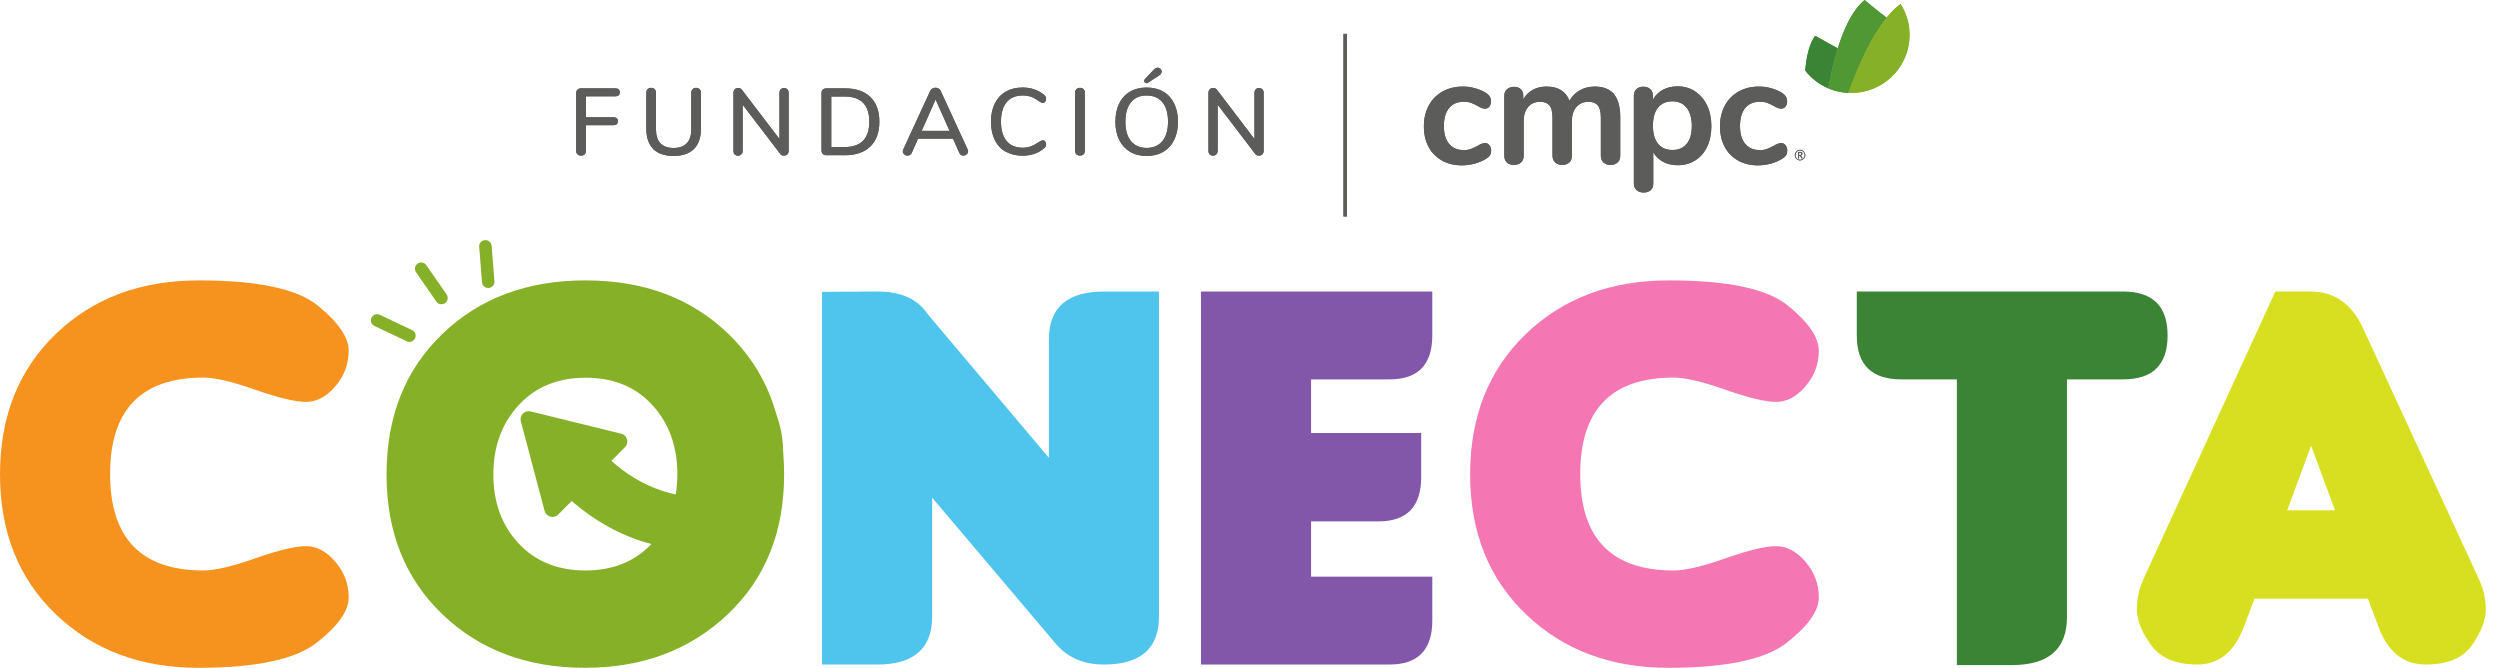 <svg width="146" height="39" viewBox="0 0 146 39" fill="none" xmlns="http://www.w3.org/2000/svg">
<path d="M33.723 9.012C33.671 8.96 33.647 8.888 33.647 8.804V5.437C33.647 5.353 33.671 5.284 33.723 5.236C33.772 5.188 33.844 5.16 33.933 5.16H35.93C36.107 5.16 36.196 5.236 36.196 5.393C36.196 5.549 36.107 5.625 35.93 5.625H34.219V6.848H35.817C35.994 6.848 36.083 6.924 36.083 7.08C36.083 7.237 35.994 7.313 35.817 7.313H34.219V8.804C34.219 8.892 34.195 8.964 34.143 9.012C34.094 9.065 34.022 9.089 33.933 9.089C33.844 9.089 33.78 9.061 33.727 9.008" fill="#5C5C5A"/>
<path d="M38.152 8.703C37.881 8.434 37.744 8.037 37.744 7.512V5.419C37.744 5.331 37.768 5.259 37.821 5.207C37.873 5.155 37.942 5.131 38.026 5.131C38.111 5.131 38.18 5.155 38.232 5.207C38.285 5.259 38.309 5.327 38.309 5.419V7.552C38.309 7.909 38.394 8.181 38.567 8.366C38.74 8.55 38.999 8.642 39.337 8.642C39.676 8.642 39.931 8.55 40.108 8.366C40.281 8.181 40.37 7.909 40.37 7.552V5.419C40.37 5.335 40.394 5.267 40.447 5.211C40.499 5.159 40.568 5.131 40.653 5.131C40.737 5.131 40.806 5.155 40.858 5.207C40.911 5.259 40.935 5.327 40.935 5.419V7.512C40.935 8.033 40.798 8.43 40.528 8.699C40.253 8.971 39.858 9.107 39.337 9.107C38.817 9.107 38.418 8.971 38.144 8.703" fill="#5C5C5A"/>
<path d="M45.983 5.211C46.031 5.263 46.059 5.335 46.059 5.419V8.803C46.059 8.887 46.035 8.955 45.983 9.011C45.93 9.063 45.865 9.091 45.781 9.091C45.684 9.091 45.611 9.055 45.559 8.979L43.373 6.117V8.803C43.373 8.887 43.348 8.955 43.296 9.011C43.248 9.063 43.179 9.091 43.098 9.091C43.018 9.091 42.953 9.067 42.905 9.015C42.856 8.963 42.832 8.895 42.832 8.807V5.423C42.832 5.339 42.856 5.271 42.909 5.215C42.961 5.163 43.026 5.135 43.11 5.135C43.207 5.135 43.28 5.171 43.332 5.247L45.519 8.117V5.427C45.519 5.343 45.543 5.275 45.591 5.219C45.64 5.167 45.704 5.139 45.785 5.139C45.865 5.139 45.934 5.167 45.983 5.219" fill="#5C5C5A"/>
<path d="M48.051 8.988C48.003 8.94 47.975 8.872 47.975 8.788V5.437C47.975 5.353 47.999 5.284 48.051 5.236C48.1 5.188 48.172 5.16 48.261 5.16H49.354C49.987 5.16 50.48 5.329 50.831 5.669C51.181 6.01 51.355 6.487 51.355 7.108C51.355 7.73 51.181 8.211 50.831 8.551C50.48 8.892 49.987 9.065 49.354 9.065H48.261C48.172 9.065 48.104 9.041 48.051 8.988ZM49.318 8.588C50.282 8.588 50.766 8.094 50.766 7.108C50.766 6.122 50.282 5.637 49.318 5.637H48.547V8.588H49.318Z" fill="#5C5C5A"/>
<path d="M56.535 8.839C56.535 8.911 56.506 8.967 56.45 9.015C56.394 9.064 56.329 9.088 56.256 9.088C56.208 9.088 56.163 9.076 56.119 9.047C56.075 9.019 56.042 8.979 56.022 8.927L55.655 8.097H53.614L53.247 8.927C53.223 8.979 53.191 9.019 53.146 9.047C53.102 9.076 53.053 9.088 53.005 9.088C52.932 9.088 52.864 9.064 52.807 9.015C52.751 8.967 52.723 8.907 52.723 8.839C52.723 8.811 52.731 8.771 52.751 8.727L54.324 5.311C54.348 5.251 54.393 5.207 54.449 5.171C54.506 5.139 54.566 5.123 54.631 5.123C54.695 5.123 54.756 5.139 54.812 5.171C54.869 5.203 54.913 5.251 54.937 5.311L56.511 8.727C56.531 8.771 56.539 8.807 56.539 8.839M53.824 7.644H55.458L54.639 5.813L53.824 7.644Z" fill="#5C5C5A"/>
<path d="M58.736 8.867C58.458 8.707 58.244 8.475 58.095 8.174C57.946 7.873 57.873 7.517 57.873 7.108C57.873 6.699 57.946 6.346 58.095 6.045C58.244 5.745 58.458 5.512 58.736 5.352C59.015 5.191 59.341 5.111 59.717 5.111C59.963 5.111 60.193 5.147 60.414 5.224C60.632 5.3 60.826 5.408 60.987 5.552C61.06 5.608 61.092 5.681 61.092 5.773C61.092 5.841 61.072 5.897 61.036 5.941C60.999 5.989 60.955 6.009 60.903 6.009C60.838 6.009 60.777 5.985 60.717 5.937C60.539 5.805 60.374 5.713 60.229 5.657C60.084 5.604 59.914 5.576 59.729 5.576C59.321 5.576 59.007 5.709 58.785 5.969C58.567 6.23 58.458 6.607 58.458 7.1C58.458 7.593 58.567 7.973 58.785 8.234C59.002 8.495 59.317 8.627 59.729 8.627C59.906 8.627 60.068 8.599 60.217 8.543C60.362 8.487 60.531 8.394 60.717 8.266C60.789 8.218 60.854 8.194 60.903 8.194C60.955 8.194 60.999 8.218 61.036 8.262C61.072 8.31 61.092 8.366 61.092 8.43C61.092 8.523 61.056 8.595 60.987 8.651C60.822 8.795 60.632 8.903 60.414 8.98C60.197 9.056 59.963 9.092 59.717 9.092C59.341 9.092 59.015 9.012 58.736 8.851" fill="#5C5C5A"/>
<path d="M62.86 9.011C62.807 8.959 62.783 8.891 62.783 8.803V5.419C62.783 5.335 62.807 5.267 62.86 5.211C62.912 5.159 62.981 5.131 63.066 5.131C63.15 5.131 63.227 5.155 63.279 5.207C63.332 5.259 63.356 5.327 63.356 5.419V8.803C63.356 8.891 63.332 8.963 63.279 9.011C63.231 9.063 63.158 9.087 63.066 9.087C62.981 9.087 62.912 9.063 62.86 9.011Z" fill="#5C5C5A"/>
<path d="M65.994 8.864C65.72 8.699 65.51 8.471 65.361 8.17C65.211 7.87 65.139 7.517 65.139 7.112C65.139 6.707 65.211 6.346 65.361 6.046C65.506 5.745 65.72 5.512 65.994 5.352C66.268 5.192 66.591 5.112 66.962 5.112C67.333 5.112 67.664 5.192 67.938 5.352C68.213 5.512 68.422 5.745 68.572 6.046C68.717 6.346 68.793 6.699 68.793 7.108C68.793 7.517 68.721 7.866 68.572 8.17C68.426 8.471 68.213 8.703 67.938 8.864C67.664 9.028 67.337 9.108 66.962 9.108C66.587 9.108 66.268 9.028 65.994 8.864ZM67.882 8.242C68.1 7.978 68.213 7.597 68.213 7.108C68.213 6.619 68.104 6.238 67.886 5.973C67.668 5.709 67.361 5.577 66.962 5.577C66.563 5.577 66.268 5.709 66.05 5.973C65.832 6.238 65.724 6.615 65.724 7.108C65.724 7.601 65.832 7.978 66.05 8.242C66.268 8.507 66.571 8.639 66.962 8.639C67.353 8.639 67.664 8.507 67.882 8.242ZM66.962 4.855C66.922 4.855 66.885 4.843 66.857 4.815C66.829 4.791 66.817 4.759 66.817 4.723C66.817 4.687 66.833 4.651 66.865 4.619L67.394 4.057C67.466 3.989 67.535 3.953 67.611 3.953C67.676 3.953 67.728 3.977 67.773 4.021C67.817 4.065 67.841 4.117 67.841 4.182C67.841 4.27 67.789 4.346 67.684 4.41L67.043 4.835C67.019 4.851 66.99 4.859 66.958 4.859" fill="#5C5C5A"/>
<path d="M73.723 5.211C73.771 5.263 73.799 5.335 73.799 5.419V8.803C73.799 8.887 73.775 8.955 73.723 9.011C73.67 9.063 73.606 9.091 73.521 9.091C73.424 9.091 73.352 9.055 73.299 8.979L71.113 6.117V8.803C71.113 8.887 71.089 8.955 71.036 9.011C70.988 9.063 70.919 9.091 70.838 9.091C70.758 9.091 70.693 9.067 70.645 9.015C70.597 8.963 70.572 8.895 70.572 8.807V5.423C70.572 5.339 70.597 5.271 70.649 5.215C70.701 5.163 70.766 5.135 70.851 5.135C70.947 5.135 71.02 5.171 71.073 5.247L73.259 8.117V5.427C73.259 5.343 73.283 5.275 73.331 5.219C73.38 5.167 73.444 5.139 73.525 5.139C73.606 5.139 73.674 5.167 73.723 5.219" fill="#5C5C5A"/>
<path d="M84.207 9.372C83.872 9.184 83.61 8.919 83.429 8.578C83.247 8.234 83.154 7.833 83.154 7.376C83.154 6.919 83.251 6.514 83.441 6.161C83.63 5.808 83.901 5.536 84.248 5.343C84.594 5.151 84.99 5.055 85.438 5.055C85.675 5.055 85.913 5.087 86.151 5.155C86.389 5.223 86.603 5.311 86.785 5.427C86.978 5.556 87.075 5.712 87.075 5.905C87.075 6.037 87.043 6.145 86.978 6.225C86.914 6.305 86.833 6.345 86.728 6.345C86.66 6.345 86.591 6.329 86.519 6.301C86.446 6.273 86.373 6.233 86.301 6.193C86.168 6.117 86.038 6.053 85.918 6.009C85.796 5.965 85.655 5.941 85.498 5.941C85.123 5.941 84.832 6.061 84.631 6.305C84.429 6.55 84.324 6.899 84.324 7.36C84.324 7.821 84.425 8.161 84.631 8.402C84.832 8.646 85.123 8.767 85.498 8.767C85.651 8.767 85.784 8.743 85.901 8.699C86.018 8.654 86.151 8.59 86.297 8.514C86.389 8.458 86.466 8.418 86.535 8.394C86.603 8.366 86.668 8.354 86.736 8.354C86.833 8.354 86.914 8.398 86.982 8.482C87.047 8.566 87.083 8.67 87.083 8.799C87.083 8.903 87.059 8.991 87.015 9.063C86.97 9.139 86.894 9.208 86.793 9.268C86.603 9.388 86.385 9.484 86.139 9.552C85.889 9.621 85.635 9.657 85.377 9.657C84.933 9.657 84.546 9.564 84.207 9.376" fill="#5C5C5A"/>
<path d="M94.235 5.48C94.493 5.764 94.623 6.229 94.623 6.867V9.091C94.623 9.268 94.57 9.4 94.465 9.492C94.36 9.584 94.219 9.633 94.05 9.633C93.88 9.633 93.751 9.584 93.646 9.492C93.541 9.4 93.489 9.264 93.489 9.091V6.867C93.489 6.534 93.428 6.297 93.311 6.157C93.195 6.017 93.013 5.945 92.771 5.945C92.472 5.945 92.239 6.045 92.061 6.249C91.883 6.45 91.799 6.726 91.799 7.075V9.091C91.799 9.268 91.746 9.4 91.641 9.492C91.537 9.584 91.399 9.633 91.238 9.633C91.077 9.633 90.939 9.584 90.831 9.492C90.722 9.4 90.665 9.264 90.665 9.091V6.867C90.665 6.534 90.605 6.297 90.488 6.157C90.371 6.017 90.189 5.945 89.947 5.945C89.649 5.945 89.415 6.045 89.241 6.249C89.068 6.45 88.983 6.726 88.983 7.075V9.091C88.983 9.268 88.931 9.4 88.818 9.492C88.709 9.584 88.572 9.633 88.41 9.633C88.249 9.633 88.112 9.584 88.007 9.492C87.902 9.4 87.85 9.264 87.85 9.091V5.596C87.85 5.427 87.906 5.299 88.015 5.207C88.124 5.115 88.261 5.071 88.422 5.071C88.584 5.071 88.709 5.115 88.81 5.203C88.91 5.291 88.959 5.415 88.959 5.58V5.796C89.1 5.556 89.286 5.371 89.52 5.243C89.754 5.115 90.02 5.055 90.326 5.055C90.992 5.055 91.44 5.331 91.662 5.884C91.795 5.632 91.992 5.431 92.255 5.279C92.517 5.127 92.811 5.055 93.138 5.055C93.622 5.055 93.993 5.199 94.251 5.484" fill="#5C5C5A"/>
<path d="M98.992 5.34C99.29 5.532 99.524 5.805 99.694 6.157C99.859 6.51 99.944 6.915 99.944 7.372C99.944 7.829 99.859 8.23 99.694 8.575C99.528 8.919 99.294 9.184 99 9.368C98.701 9.557 98.359 9.649 97.971 9.649C97.657 9.649 97.374 9.581 97.124 9.448C96.874 9.316 96.685 9.132 96.552 8.895V10.739C96.552 10.896 96.499 11.02 96.398 11.108C96.293 11.2 96.16 11.244 95.991 11.244C95.821 11.244 95.684 11.196 95.575 11.1C95.47 11.004 95.418 10.876 95.418 10.719V5.596C95.418 5.432 95.466 5.304 95.567 5.207C95.668 5.111 95.801 5.063 95.971 5.063C96.14 5.063 96.277 5.111 96.378 5.207C96.483 5.304 96.531 5.432 96.531 5.596V5.821C96.664 5.572 96.858 5.384 97.108 5.247C97.358 5.111 97.645 5.043 97.967 5.043C98.351 5.043 98.689 5.139 98.992 5.332M98.504 8.398C98.706 8.154 98.802 7.809 98.802 7.364C98.802 6.919 98.701 6.55 98.504 6.298C98.302 6.045 98.024 5.917 97.669 5.917C97.314 5.917 97.023 6.041 96.826 6.286C96.628 6.534 96.531 6.887 96.531 7.344C96.531 7.801 96.628 8.146 96.826 8.39C97.023 8.639 97.302 8.759 97.669 8.759C98.036 8.759 98.306 8.639 98.504 8.394" fill="#5C5C5A"/>
<path d="M101.5 9.372C101.165 9.184 100.903 8.919 100.722 8.578C100.54 8.234 100.447 7.833 100.447 7.376C100.447 6.919 100.544 6.514 100.734 6.161C100.923 5.808 101.194 5.536 101.54 5.343C101.887 5.151 102.283 5.055 102.73 5.055C102.968 5.055 103.206 5.087 103.444 5.155C103.682 5.223 103.896 5.311 104.078 5.427C104.271 5.556 104.368 5.712 104.368 5.905C104.368 6.037 104.336 6.145 104.271 6.225C104.207 6.305 104.126 6.345 104.021 6.345C103.953 6.345 103.884 6.329 103.812 6.301C103.739 6.273 103.666 6.233 103.594 6.193C103.461 6.117 103.331 6.053 103.21 6.009C103.089 5.965 102.948 5.941 102.791 5.941C102.416 5.941 102.125 6.061 101.924 6.305C101.722 6.55 101.617 6.899 101.617 7.36C101.617 7.821 101.718 8.161 101.924 8.402C102.125 8.646 102.416 8.767 102.791 8.767C102.944 8.767 103.077 8.743 103.194 8.699C103.311 8.654 103.444 8.59 103.59 8.514C103.682 8.458 103.759 8.418 103.828 8.394C103.896 8.366 103.961 8.354 104.029 8.354C104.126 8.354 104.207 8.398 104.275 8.482C104.34 8.566 104.376 8.67 104.376 8.799C104.376 8.903 104.352 8.991 104.308 9.063C104.263 9.139 104.187 9.208 104.086 9.268C103.896 9.388 103.678 9.484 103.432 9.552C103.182 9.621 102.928 9.657 102.67 9.657C102.226 9.657 101.839 9.564 101.5 9.376" fill="#5C5C5A"/>
<path d="M105.123 8.748C105.151 8.748 105.179 8.748 105.204 8.76C105.228 8.768 105.256 8.776 105.276 8.792C105.3 8.804 105.321 8.82 105.337 8.84C105.357 8.86 105.373 8.88 105.385 8.904C105.397 8.928 105.409 8.952 105.417 8.977C105.426 9.005 105.43 9.029 105.43 9.061C105.43 9.093 105.43 9.117 105.417 9.141C105.409 9.169 105.401 9.193 105.385 9.213C105.373 9.237 105.357 9.257 105.337 9.277C105.317 9.297 105.296 9.313 105.276 9.325C105.252 9.337 105.228 9.349 105.204 9.357C105.179 9.365 105.151 9.369 105.123 9.369C105.095 9.369 105.067 9.369 105.042 9.357C105.018 9.349 104.994 9.341 104.97 9.325C104.945 9.313 104.925 9.297 104.909 9.277C104.889 9.257 104.873 9.237 104.861 9.213C104.849 9.189 104.837 9.165 104.829 9.141C104.82 9.113 104.816 9.089 104.816 9.061C104.816 9.033 104.816 9.005 104.829 8.977C104.837 8.948 104.845 8.924 104.861 8.904C104.873 8.88 104.889 8.86 104.909 8.84C104.929 8.82 104.95 8.804 104.97 8.792C104.994 8.78 105.018 8.768 105.042 8.76C105.067 8.752 105.095 8.748 105.123 8.748ZM105.123 9.329C105.147 9.329 105.171 9.329 105.196 9.321C105.22 9.313 105.24 9.305 105.26 9.293C105.28 9.281 105.296 9.269 105.313 9.253C105.329 9.237 105.341 9.217 105.353 9.197C105.365 9.177 105.373 9.157 105.381 9.133C105.389 9.109 105.389 9.085 105.389 9.061C105.389 9.025 105.381 8.989 105.369 8.952C105.357 8.92 105.337 8.892 105.313 8.864C105.288 8.84 105.26 8.82 105.228 8.808C105.196 8.792 105.159 8.788 105.123 8.788C105.099 8.788 105.075 8.788 105.05 8.796C105.026 8.804 105.006 8.812 104.986 8.824C104.966 8.836 104.95 8.848 104.933 8.868C104.917 8.884 104.905 8.904 104.893 8.924C104.881 8.944 104.873 8.965 104.869 8.989C104.861 9.013 104.861 9.037 104.861 9.061C104.861 9.085 104.861 9.109 104.869 9.133C104.877 9.157 104.885 9.177 104.893 9.197C104.905 9.217 104.917 9.237 104.933 9.253C104.95 9.269 104.966 9.285 104.986 9.293C105.006 9.305 105.026 9.313 105.05 9.321C105.075 9.329 105.099 9.329 105.123 9.329ZM105.119 8.868C105.167 8.868 105.204 8.876 105.228 8.896C105.252 8.912 105.264 8.94 105.264 8.973C105.264 9.001 105.256 9.021 105.24 9.041C105.224 9.061 105.204 9.073 105.171 9.081C105.175 9.081 105.179 9.089 105.183 9.093C105.183 9.097 105.192 9.101 105.192 9.109L105.288 9.249H105.228C105.228 9.249 105.212 9.249 105.208 9.237L105.123 9.109C105.123 9.109 105.119 9.101 105.115 9.101C105.115 9.101 105.107 9.101 105.099 9.101H105.067V9.249H105.002V8.872H105.123L105.119 8.868ZM105.111 9.049C105.143 9.049 105.163 9.045 105.175 9.033C105.188 9.021 105.196 9.005 105.196 8.985C105.196 8.973 105.196 8.965 105.196 8.957C105.196 8.948 105.188 8.94 105.183 8.936C105.179 8.932 105.171 8.928 105.159 8.924C105.151 8.924 105.139 8.924 105.123 8.924H105.067V9.053H105.115L105.111 9.049Z" fill="#5C5C5A"/>
<path d="M106.003 2.092C105.676 2.537 105.498 3.262 105.426 4.124C105.777 4.573 106.241 4.93 106.769 5.154C106.914 4.345 107.096 3.551 107.322 2.825C106.709 2.485 106.003 2.092 106.003 2.092Z" fill="#3B8436"/>
<path d="M108.891 0C108.214 0.565 107.705 1.595 107.322 2.83C107.096 3.556 106.915 4.349 106.77 5.159C106.991 5.255 107.225 5.323 107.471 5.372C107.625 5.4 107.786 5.42 107.947 5.428C108.553 3.74 109.303 2.109 110.182 1.034C109.569 0.577 108.895 0 108.895 0" fill="#509834"/>
<path d="M110.991 0.233C110.709 0.441 110.438 0.714 110.176 1.03C109.297 2.109 108.546 3.736 107.941 5.424C107.998 5.424 108.054 5.428 108.111 5.428C108.236 5.428 108.357 5.42 108.478 5.408C110.188 5.227 111.519 3.788 111.519 2.04C111.519 1.375 111.326 0.754 110.991 0.229" fill="#86B027"/>
<path d="M78.657 1.977H78.459V12.643H78.657V1.977Z" fill="#5C5C5A"/>
<path d="M33.723 9.012C33.671 8.96 33.647 8.888 33.647 8.804V5.437C33.647 5.353 33.671 5.284 33.723 5.236C33.772 5.188 33.844 5.16 33.933 5.16H35.93C36.107 5.16 36.196 5.236 36.196 5.393C36.196 5.549 36.107 5.625 35.93 5.625H34.219V6.848H35.817C35.994 6.848 36.083 6.924 36.083 7.08C36.083 7.237 35.994 7.313 35.817 7.313H34.219V8.804C34.219 8.892 34.195 8.964 34.143 9.012C34.094 9.065 34.022 9.089 33.933 9.089C33.844 9.089 33.78 9.061 33.727 9.008" fill="#5C5C5A"/>
<path d="M38.152 8.703C37.881 8.434 37.744 8.037 37.744 7.512V5.419C37.744 5.331 37.768 5.259 37.821 5.207C37.873 5.155 37.942 5.131 38.026 5.131C38.111 5.131 38.18 5.155 38.232 5.207C38.285 5.259 38.309 5.327 38.309 5.419V7.552C38.309 7.909 38.394 8.181 38.567 8.366C38.74 8.55 38.999 8.642 39.337 8.642C39.676 8.642 39.931 8.55 40.108 8.366C40.281 8.181 40.37 7.909 40.37 7.552V5.419C40.37 5.335 40.394 5.267 40.447 5.211C40.499 5.159 40.568 5.131 40.653 5.131C40.737 5.131 40.806 5.155 40.858 5.207C40.911 5.259 40.935 5.327 40.935 5.419V7.512C40.935 8.033 40.798 8.43 40.528 8.699C40.253 8.971 39.858 9.107 39.337 9.107C38.817 9.107 38.418 8.971 38.144 8.703" fill="#5C5C5A"/>
<path d="M45.983 5.211C46.031 5.263 46.059 5.335 46.059 5.419V8.803C46.059 8.887 46.035 8.955 45.983 9.011C45.93 9.063 45.865 9.091 45.781 9.091C45.684 9.091 45.611 9.055 45.559 8.979L43.373 6.117V8.803C43.373 8.887 43.348 8.955 43.296 9.011C43.248 9.063 43.179 9.091 43.098 9.091C43.018 9.091 42.953 9.067 42.905 9.015C42.856 8.963 42.832 8.895 42.832 8.807V5.423C42.832 5.339 42.856 5.271 42.909 5.215C42.961 5.163 43.026 5.135 43.11 5.135C43.207 5.135 43.28 5.171 43.332 5.247L45.519 8.117V5.427C45.519 5.343 45.543 5.275 45.591 5.219C45.64 5.167 45.704 5.139 45.785 5.139C45.865 5.139 45.934 5.167 45.983 5.219" fill="#5C5C5A"/>
<path d="M48.051 8.988C48.003 8.94 47.975 8.872 47.975 8.788V5.437C47.975 5.353 47.999 5.284 48.051 5.236C48.1 5.188 48.172 5.16 48.261 5.16H49.354C49.987 5.16 50.48 5.329 50.831 5.669C51.181 6.01 51.355 6.487 51.355 7.108C51.355 7.73 51.181 8.211 50.831 8.551C50.48 8.892 49.987 9.065 49.354 9.065H48.261C48.172 9.065 48.104 9.041 48.051 8.988ZM49.318 8.588C50.282 8.588 50.766 8.094 50.766 7.108C50.766 6.122 50.282 5.637 49.318 5.637H48.547V8.588H49.318Z" fill="#5C5C5A"/>
<path d="M56.535 8.839C56.535 8.911 56.506 8.967 56.45 9.015C56.394 9.064 56.329 9.088 56.256 9.088C56.208 9.088 56.163 9.076 56.119 9.047C56.075 9.019 56.042 8.979 56.022 8.927L55.655 8.097H53.614L53.247 8.927C53.223 8.979 53.191 9.019 53.146 9.047C53.102 9.076 53.053 9.088 53.005 9.088C52.932 9.088 52.864 9.064 52.807 9.015C52.751 8.967 52.723 8.907 52.723 8.839C52.723 8.811 52.731 8.771 52.751 8.727L54.324 5.311C54.348 5.251 54.393 5.207 54.449 5.171C54.506 5.139 54.566 5.123 54.631 5.123C54.695 5.123 54.756 5.139 54.812 5.171C54.869 5.203 54.913 5.251 54.937 5.311L56.511 8.727C56.531 8.771 56.539 8.807 56.539 8.839M53.824 7.644H55.458L54.639 5.813L53.824 7.644Z" fill="#5C5C5A"/>
<path d="M58.736 8.867C58.458 8.707 58.244 8.475 58.095 8.174C57.946 7.873 57.873 7.517 57.873 7.108C57.873 6.699 57.946 6.346 58.095 6.045C58.244 5.745 58.458 5.512 58.736 5.352C59.015 5.191 59.341 5.111 59.717 5.111C59.963 5.111 60.193 5.147 60.414 5.224C60.632 5.3 60.826 5.408 60.987 5.552C61.06 5.608 61.092 5.681 61.092 5.773C61.092 5.841 61.072 5.897 61.036 5.941C60.999 5.989 60.955 6.009 60.903 6.009C60.838 6.009 60.777 5.985 60.717 5.937C60.539 5.805 60.374 5.713 60.229 5.657C60.084 5.604 59.914 5.576 59.729 5.576C59.321 5.576 59.007 5.709 58.785 5.969C58.567 6.23 58.458 6.607 58.458 7.1C58.458 7.593 58.567 7.973 58.785 8.234C59.002 8.495 59.317 8.627 59.729 8.627C59.906 8.627 60.068 8.599 60.217 8.543C60.362 8.487 60.531 8.394 60.717 8.266C60.789 8.218 60.854 8.194 60.903 8.194C60.955 8.194 60.999 8.218 61.036 8.262C61.072 8.31 61.092 8.366 61.092 8.43C61.092 8.523 61.056 8.595 60.987 8.651C60.822 8.795 60.632 8.903 60.414 8.98C60.197 9.056 59.963 9.092 59.717 9.092C59.341 9.092 59.015 9.012 58.736 8.851" fill="#5C5C5A"/>
<path d="M62.86 9.011C62.807 8.959 62.783 8.891 62.783 8.803V5.419C62.783 5.335 62.807 5.267 62.86 5.211C62.912 5.159 62.981 5.131 63.066 5.131C63.15 5.131 63.227 5.155 63.279 5.207C63.332 5.259 63.356 5.327 63.356 5.419V8.803C63.356 8.891 63.332 8.963 63.279 9.011C63.231 9.063 63.158 9.087 63.066 9.087C62.981 9.087 62.912 9.063 62.86 9.011Z" fill="#5C5C5A"/>
<path d="M65.994 8.864C65.72 8.699 65.51 8.471 65.361 8.17C65.211 7.87 65.139 7.517 65.139 7.112C65.139 6.707 65.211 6.346 65.361 6.046C65.506 5.745 65.72 5.512 65.994 5.352C66.268 5.192 66.591 5.112 66.962 5.112C67.333 5.112 67.664 5.192 67.938 5.352C68.213 5.512 68.422 5.745 68.572 6.046C68.717 6.346 68.793 6.699 68.793 7.108C68.793 7.517 68.721 7.866 68.572 8.17C68.426 8.471 68.213 8.703 67.938 8.864C67.664 9.028 67.337 9.108 66.962 9.108C66.587 9.108 66.268 9.028 65.994 8.864ZM67.882 8.242C68.1 7.978 68.213 7.597 68.213 7.108C68.213 6.619 68.104 6.238 67.886 5.973C67.668 5.709 67.361 5.577 66.962 5.577C66.563 5.577 66.268 5.709 66.05 5.973C65.832 6.238 65.724 6.615 65.724 7.108C65.724 7.601 65.832 7.978 66.05 8.242C66.268 8.507 66.571 8.639 66.962 8.639C67.353 8.639 67.664 8.507 67.882 8.242ZM66.962 4.855C66.922 4.855 66.885 4.843 66.857 4.815C66.829 4.791 66.817 4.759 66.817 4.723C66.817 4.687 66.833 4.651 66.865 4.619L67.394 4.057C67.466 3.989 67.535 3.953 67.611 3.953C67.676 3.953 67.728 3.977 67.773 4.021C67.817 4.065 67.841 4.117 67.841 4.182C67.841 4.27 67.789 4.346 67.684 4.41L67.043 4.835C67.019 4.851 66.99 4.859 66.958 4.859" fill="#5C5C5A"/>
<path d="M73.723 5.211C73.771 5.263 73.799 5.335 73.799 5.419V8.803C73.799 8.887 73.775 8.955 73.723 9.011C73.67 9.063 73.606 9.091 73.521 9.091C73.424 9.091 73.352 9.055 73.299 8.979L71.113 6.117V8.803C71.113 8.887 71.089 8.955 71.036 9.011C70.988 9.063 70.919 9.091 70.838 9.091C70.758 9.091 70.693 9.067 70.645 9.015C70.597 8.963 70.572 8.895 70.572 8.807V5.423C70.572 5.339 70.597 5.271 70.649 5.215C70.701 5.163 70.766 5.135 70.851 5.135C70.947 5.135 71.02 5.171 71.073 5.247L73.259 8.117V5.427C73.259 5.343 73.283 5.275 73.331 5.219C73.38 5.167 73.444 5.139 73.525 5.139C73.606 5.139 73.674 5.167 73.723 5.219" fill="#5C5C5A"/>
<path d="M84.207 9.372C83.872 9.184 83.61 8.919 83.429 8.578C83.247 8.234 83.154 7.833 83.154 7.376C83.154 6.919 83.251 6.514 83.441 6.161C83.63 5.808 83.901 5.536 84.248 5.343C84.594 5.151 84.99 5.055 85.438 5.055C85.675 5.055 85.913 5.087 86.151 5.155C86.389 5.223 86.603 5.311 86.785 5.427C86.978 5.556 87.075 5.712 87.075 5.905C87.075 6.037 87.043 6.145 86.978 6.225C86.914 6.305 86.833 6.345 86.728 6.345C86.66 6.345 86.591 6.329 86.519 6.301C86.446 6.273 86.373 6.233 86.301 6.193C86.168 6.117 86.038 6.053 85.918 6.009C85.796 5.965 85.655 5.941 85.498 5.941C85.123 5.941 84.832 6.061 84.631 6.305C84.429 6.55 84.324 6.899 84.324 7.36C84.324 7.821 84.425 8.161 84.631 8.402C84.832 8.646 85.123 8.767 85.498 8.767C85.651 8.767 85.784 8.743 85.901 8.699C86.018 8.654 86.151 8.59 86.297 8.514C86.389 8.458 86.466 8.418 86.535 8.394C86.603 8.366 86.668 8.354 86.736 8.354C86.833 8.354 86.914 8.398 86.982 8.482C87.047 8.566 87.083 8.67 87.083 8.799C87.083 8.903 87.059 8.991 87.015 9.063C86.97 9.139 86.894 9.208 86.793 9.268C86.603 9.388 86.385 9.484 86.139 9.552C85.889 9.621 85.635 9.657 85.377 9.657C84.933 9.657 84.546 9.564 84.207 9.376" fill="#5C5C5A"/>
<path d="M94.235 5.48C94.493 5.764 94.623 6.229 94.623 6.867V9.091C94.623 9.268 94.57 9.4 94.465 9.492C94.36 9.584 94.219 9.633 94.05 9.633C93.88 9.633 93.751 9.584 93.646 9.492C93.541 9.4 93.489 9.264 93.489 9.091V6.867C93.489 6.534 93.428 6.297 93.311 6.157C93.195 6.017 93.013 5.945 92.771 5.945C92.472 5.945 92.239 6.045 92.061 6.249C91.883 6.45 91.799 6.726 91.799 7.075V9.091C91.799 9.268 91.746 9.4 91.641 9.492C91.537 9.584 91.399 9.633 91.238 9.633C91.077 9.633 90.939 9.584 90.831 9.492C90.722 9.4 90.665 9.264 90.665 9.091V6.867C90.665 6.534 90.605 6.297 90.488 6.157C90.371 6.017 90.189 5.945 89.947 5.945C89.649 5.945 89.415 6.045 89.241 6.249C89.068 6.45 88.983 6.726 88.983 7.075V9.091C88.983 9.268 88.931 9.4 88.818 9.492C88.709 9.584 88.572 9.633 88.41 9.633C88.249 9.633 88.112 9.584 88.007 9.492C87.902 9.4 87.85 9.264 87.85 9.091V5.596C87.85 5.427 87.906 5.299 88.015 5.207C88.124 5.115 88.261 5.071 88.422 5.071C88.584 5.071 88.709 5.115 88.81 5.203C88.91 5.291 88.959 5.415 88.959 5.58V5.796C89.1 5.556 89.286 5.371 89.52 5.243C89.754 5.115 90.02 5.055 90.326 5.055C90.992 5.055 91.44 5.331 91.662 5.884C91.795 5.632 91.992 5.431 92.255 5.279C92.517 5.127 92.811 5.055 93.138 5.055C93.622 5.055 93.993 5.199 94.251 5.484" fill="#5C5C5A"/>
<path d="M98.992 5.34C99.29 5.532 99.524 5.805 99.694 6.157C99.859 6.51 99.944 6.915 99.944 7.372C99.944 7.829 99.859 8.23 99.694 8.575C99.528 8.919 99.294 9.184 99 9.368C98.701 9.557 98.359 9.649 97.971 9.649C97.657 9.649 97.374 9.581 97.124 9.448C96.874 9.316 96.685 9.132 96.552 8.895V10.739C96.552 10.896 96.499 11.02 96.398 11.108C96.293 11.2 96.16 11.244 95.991 11.244C95.821 11.244 95.684 11.196 95.575 11.1C95.47 11.004 95.418 10.876 95.418 10.719V5.596C95.418 5.432 95.466 5.304 95.567 5.207C95.668 5.111 95.801 5.063 95.971 5.063C96.14 5.063 96.277 5.111 96.378 5.207C96.483 5.304 96.531 5.432 96.531 5.596V5.821C96.664 5.572 96.858 5.384 97.108 5.247C97.358 5.111 97.645 5.043 97.967 5.043C98.351 5.043 98.689 5.139 98.992 5.332M98.504 8.398C98.706 8.154 98.802 7.809 98.802 7.364C98.802 6.919 98.701 6.55 98.504 6.298C98.302 6.045 98.024 5.917 97.669 5.917C97.314 5.917 97.023 6.041 96.826 6.286C96.628 6.534 96.531 6.887 96.531 7.344C96.531 7.801 96.628 8.146 96.826 8.39C97.023 8.639 97.302 8.759 97.669 8.759C98.036 8.759 98.306 8.639 98.504 8.394" fill="#5C5C5A"/>
<path d="M101.5 9.372C101.165 9.184 100.903 8.919 100.722 8.578C100.54 8.234 100.447 7.833 100.447 7.376C100.447 6.919 100.544 6.514 100.734 6.161C100.923 5.808 101.194 5.536 101.54 5.343C101.887 5.151 102.283 5.055 102.73 5.055C102.968 5.055 103.206 5.087 103.444 5.155C103.682 5.223 103.896 5.311 104.078 5.427C104.271 5.556 104.368 5.712 104.368 5.905C104.368 6.037 104.336 6.145 104.271 6.225C104.207 6.305 104.126 6.345 104.021 6.345C103.953 6.345 103.884 6.329 103.812 6.301C103.739 6.273 103.666 6.233 103.594 6.193C103.461 6.117 103.331 6.053 103.21 6.009C103.089 5.965 102.948 5.941 102.791 5.941C102.416 5.941 102.125 6.061 101.924 6.305C101.722 6.55 101.617 6.899 101.617 7.36C101.617 7.821 101.718 8.161 101.924 8.402C102.125 8.646 102.416 8.767 102.791 8.767C102.944 8.767 103.077 8.743 103.194 8.699C103.311 8.654 103.444 8.59 103.59 8.514C103.682 8.458 103.759 8.418 103.828 8.394C103.896 8.366 103.961 8.354 104.029 8.354C104.126 8.354 104.207 8.398 104.275 8.482C104.34 8.566 104.376 8.67 104.376 8.799C104.376 8.903 104.352 8.991 104.308 9.063C104.263 9.139 104.187 9.208 104.086 9.268C103.896 9.388 103.678 9.484 103.432 9.552C103.182 9.621 102.928 9.657 102.67 9.657C102.226 9.657 101.839 9.564 101.5 9.376" fill="#5C5C5A"/>
<path d="M105.123 8.748C105.151 8.748 105.179 8.748 105.204 8.76C105.228 8.768 105.256 8.776 105.276 8.792C105.3 8.804 105.321 8.82 105.337 8.84C105.357 8.86 105.373 8.88 105.385 8.904C105.397 8.928 105.409 8.952 105.417 8.977C105.426 9.005 105.43 9.029 105.43 9.061C105.43 9.093 105.43 9.117 105.417 9.141C105.409 9.169 105.401 9.193 105.385 9.213C105.373 9.237 105.357 9.257 105.337 9.277C105.317 9.297 105.296 9.313 105.276 9.325C105.252 9.337 105.228 9.349 105.204 9.357C105.179 9.365 105.151 9.369 105.123 9.369C105.095 9.369 105.067 9.369 105.042 9.357C105.018 9.349 104.994 9.341 104.97 9.325C104.945 9.313 104.925 9.297 104.909 9.277C104.889 9.257 104.873 9.237 104.861 9.213C104.849 9.189 104.837 9.165 104.829 9.141C104.82 9.113 104.816 9.089 104.816 9.061C104.816 9.033 104.816 9.005 104.829 8.977C104.837 8.948 104.845 8.924 104.861 8.904C104.873 8.88 104.889 8.86 104.909 8.84C104.929 8.82 104.95 8.804 104.97 8.792C104.994 8.78 105.018 8.768 105.042 8.76C105.067 8.752 105.095 8.748 105.123 8.748ZM105.123 9.329C105.147 9.329 105.171 9.329 105.196 9.321C105.22 9.313 105.24 9.305 105.26 9.293C105.28 9.281 105.296 9.269 105.313 9.253C105.329 9.237 105.341 9.217 105.353 9.197C105.365 9.177 105.373 9.157 105.381 9.133C105.389 9.109 105.389 9.085 105.389 9.061C105.389 9.025 105.381 8.989 105.369 8.952C105.357 8.92 105.337 8.892 105.313 8.864C105.288 8.84 105.26 8.82 105.228 8.808C105.196 8.792 105.159 8.788 105.123 8.788C105.099 8.788 105.075 8.788 105.05 8.796C105.026 8.804 105.006 8.812 104.986 8.824C104.966 8.836 104.95 8.848 104.933 8.868C104.917 8.884 104.905 8.904 104.893 8.924C104.881 8.944 104.873 8.965 104.869 8.989C104.861 9.013 104.861 9.037 104.861 9.061C104.861 9.085 104.861 9.109 104.869 9.133C104.877 9.157 104.885 9.177 104.893 9.197C104.905 9.217 104.917 9.237 104.933 9.253C104.95 9.269 104.966 9.285 104.986 9.293C105.006 9.305 105.026 9.313 105.05 9.321C105.075 9.329 105.099 9.329 105.123 9.329ZM105.119 8.868C105.167 8.868 105.204 8.876 105.228 8.896C105.252 8.912 105.264 8.94 105.264 8.973C105.264 9.001 105.256 9.021 105.24 9.041C105.224 9.061 105.204 9.073 105.171 9.081C105.175 9.081 105.179 9.089 105.183 9.093C105.183 9.097 105.192 9.101 105.192 9.109L105.288 9.249H105.228C105.228 9.249 105.212 9.249 105.208 9.237L105.123 9.109C105.123 9.109 105.119 9.101 105.115 9.101C105.115 9.101 105.107 9.101 105.099 9.101H105.067V9.249H105.002V8.872H105.123L105.119 8.868ZM105.111 9.049C105.143 9.049 105.163 9.045 105.175 9.033C105.188 9.021 105.196 9.005 105.196 8.985C105.196 8.973 105.196 8.965 105.196 8.957C105.196 8.948 105.188 8.94 105.183 8.936C105.179 8.932 105.171 8.928 105.159 8.924C105.151 8.924 105.139 8.924 105.123 8.924H105.067V9.053H105.115L105.111 9.049Z" fill="#5C5C5A"/>
<path d="M106.003 2.092C105.676 2.537 105.498 3.262 105.426 4.124C105.777 4.573 106.241 4.93 106.769 5.154C106.914 4.345 107.096 3.551 107.322 2.825C106.709 2.485 106.003 2.092 106.003 2.092Z" fill="#3B8436"/>
<path d="M108.891 0C108.214 0.565 107.705 1.595 107.322 2.83C107.096 3.556 106.915 4.349 106.77 5.159C106.991 5.255 107.225 5.323 107.471 5.372C107.625 5.4 107.786 5.42 107.947 5.428C108.553 3.74 109.303 2.109 110.182 1.034C109.569 0.577 108.895 0 108.895 0" fill="#509834"/>
<path d="M110.991 0.233C110.709 0.441 110.438 0.714 110.176 1.03C109.297 2.109 108.546 3.736 107.941 5.424C107.998 5.424 108.054 5.428 108.111 5.428C108.236 5.428 108.357 5.42 108.478 5.408C110.188 5.227 111.519 3.788 111.519 2.04C111.519 1.375 111.326 0.754 110.991 0.229" fill="#86B027"/>
<path d="M78.657 1.977H78.459V12.643H78.657V1.977Z" fill="#5C5C5A"/>
<path d="M20.363 34.895C20.363 35.677 19.742 36.554 18.495 37.533C17.249 38.511 14.945 39 11.577 39C8.209 39 5.438 37.958 3.263 35.877C1.089 33.797 0 31.071 0 27.703C0 24.336 1.081 21.606 3.247 19.514C5.413 17.421 8.201 16.375 11.617 16.375C15.034 16.375 17.346 16.864 18.552 17.842C19.758 18.82 20.363 19.702 20.363 20.48C20.363 21.258 20.105 21.955 19.584 22.56C19.064 23.17 18.495 23.47 17.87 23.47C17.245 23.47 16.261 23.234 14.913 22.761C13.566 22.288 12.557 22.051 11.884 22.051C8.245 22.051 6.43 23.927 6.43 27.683C6.43 31.439 8.249 33.316 11.884 33.316C12.553 33.316 13.566 33.079 14.913 32.606C16.261 32.133 17.245 31.896 17.87 31.896C18.495 31.896 19.064 32.201 19.584 32.806C20.105 33.416 20.363 34.109 20.363 34.887V34.895Z" fill="#F6921E"/>
<path d="M45.793 27.703C45.793 31.071 44.696 33.797 42.498 35.877C40.299 37.958 37.52 39 34.151 39C30.783 39 28.012 37.958 25.838 35.877C23.663 33.797 22.574 31.071 22.574 27.703C22.574 24.336 23.655 21.606 25.822 19.514C27.988 17.421 30.775 16.375 34.192 16.375C37.608 16.375 40.396 17.421 42.554 19.514C44.712 21.606 45.793 24.336 45.793 27.703ZM38.096 23.655C37.12 22.588 35.821 22.059 34.2 22.059C32.578 22.059 31.271 22.596 30.287 23.663C29.303 24.733 28.811 26.084 28.811 27.711C28.811 29.339 29.303 30.682 30.287 31.736C31.271 32.79 32.574 33.316 34.192 33.316C35.809 33.316 37.108 32.782 38.089 31.72C39.069 30.654 39.557 29.311 39.557 27.687C39.557 26.064 39.069 24.717 38.096 23.655Z" fill="#86B027"/>
<path d="M61.255 26.739V19.832C61.255 17.96 62.328 17.026 64.47 17.026H67.685V36.002C67.685 37.874 66.612 38.809 64.47 38.809C63.28 38.809 62.336 38.4 61.646 37.582L54.438 29.064V36.002C54.438 37.874 53.365 38.809 51.223 38.809H48.008V17.042L51.223 17.026C52.598 17.014 53.583 17.455 54.18 18.349L61.259 26.739H61.255Z" fill="#4FC4ED"/>
<path d="M70.137 38.808V17.025H83.646V19.591C83.646 21.303 82.811 22.156 81.145 22.156H76.567V25.287H82.997V27.869C82.997 29.588 82.162 30.45 80.496 30.45H76.567V33.677H83.646V36.243C83.646 37.955 82.811 38.808 81.145 38.808H70.137Z" fill="#8256A8"/>
<path d="M106.218 34.895C106.218 35.677 105.597 36.554 104.351 37.533C103.104 38.511 100.801 39 97.433 39C94.064 39 91.293 37.958 89.119 35.877C86.945 33.797 85.856 31.071 85.856 27.703C85.856 24.336 86.936 21.606 89.103 19.514C91.269 17.421 94.056 16.375 97.473 16.375C100.89 16.375 103.201 16.864 104.407 17.842C105.613 18.82 106.218 19.702 106.218 20.48C106.218 21.258 105.96 21.955 105.44 22.56C104.92 23.17 104.351 23.47 103.725 23.47C103.1 23.47 102.12 23.234 100.769 22.761C99.421 22.288 98.413 22.051 97.739 22.051C94.101 22.051 92.285 23.927 92.285 27.683C92.285 31.439 94.105 33.316 97.739 33.316C98.409 33.316 99.421 33.079 100.769 32.606C102.116 32.133 103.1 31.896 103.725 31.896C104.351 31.896 104.92 32.201 105.44 32.806C105.96 33.416 106.218 34.109 106.218 34.887V34.895Z" fill="#F476B2"/>
<path d="M120.711 22.156V36.034C120.711 37.906 119.638 38.84 117.496 38.84H114.281V22.156H111.033C109.303 22.156 108.436 21.303 108.436 19.591V17.025H123.99C125.721 17.025 126.588 17.879 126.588 19.591C126.588 21.303 125.721 22.156 123.99 22.156H120.711Z" fill="#3B8436"/>
<path d="M131.657 34.968L131.039 36.616C130.487 38.079 129.579 38.808 128.321 38.808C127.062 38.808 126.154 38.423 125.61 37.654C125.061 36.884 124.791 36.195 124.791 35.581C124.791 34.968 124.928 34.367 125.198 33.773L132.879 17.025H134.956C136.34 17.025 137.365 17.759 138.026 19.218L144.747 33.773C145.029 34.375 145.17 34.984 145.17 35.597C145.17 36.211 144.904 36.9 144.375 37.662C143.843 38.428 142.939 38.808 141.657 38.808C140.374 38.808 139.458 38.079 138.906 36.616L138.288 34.968H131.665H131.657ZM136.364 29.805L134.968 26.029L133.573 29.805H136.364Z" fill="#D8DF21"/>
<path d="M43.147 34.298C41.534 37.097 38.436 38.56 35.398 38.752C34.64 38.808 33.865 38.808 33.095 38.716C32.325 38.628 31.562 38.452 30.828 38.199C29.355 37.694 28 36.852 26.875 35.774C25.749 34.691 24.854 33.364 24.289 31.897C23.72 30.434 23.482 28.839 23.583 27.267C23.676 25.692 24.14 24.133 24.902 22.734C25.673 21.339 26.746 20.104 28.041 19.15C29.331 18.192 30.844 17.518 32.437 17.19C33.232 17.029 34.047 16.953 34.858 16.957C35.673 16.965 36.487 17.065 37.282 17.246C38.876 17.615 40.392 18.332 41.687 19.338C42.982 20.345 44.067 21.631 44.821 23.098C45.015 23.463 45.18 23.84 45.33 24.225L45.439 24.514C45.475 24.622 45.523 24.774 45.551 24.89C45.616 25.143 45.656 25.375 45.685 25.608C45.741 26.069 45.745 26.518 45.713 26.967C45.681 27.416 45.612 27.861 45.491 28.31C45.37 28.759 45.197 29.208 44.955 29.645C44.712 30.081 44.398 30.506 43.994 30.875C43.595 31.244 43.115 31.545 42.611 31.741C42.107 31.942 41.586 32.046 41.09 32.086L40.719 32.102H40.396C40.182 32.102 39.969 32.078 39.751 32.066C39.323 32.026 38.896 31.97 38.476 31.873C37.637 31.693 36.822 31.408 36.064 31.04C35.301 30.671 34.592 30.222 33.938 29.713C33.611 29.456 33.293 29.188 32.99 28.899C32.837 28.755 32.692 28.606 32.542 28.45C32.47 28.374 32.397 28.294 32.325 28.209L32.212 28.081L32.155 28.013L32.082 27.921C31.53 27.183 31.679 26.141 32.421 25.592C33.163 25.043 34.212 25.191 34.765 25.928L34.777 25.945L34.805 25.981L34.87 26.057L35.011 26.221C35.108 26.329 35.213 26.442 35.322 26.55C35.535 26.766 35.765 26.975 35.999 27.167C36.471 27.56 36.984 27.901 37.52 28.177C38.053 28.454 38.613 28.67 39.186 28.811C39.472 28.887 39.763 28.927 40.057 28.967C40.203 28.979 40.352 28.999 40.497 28.999L40.719 29.007H40.892C41.348 28.979 41.671 28.859 41.941 28.63C42.212 28.398 42.453 28.001 42.603 27.508C42.748 27.019 42.809 26.438 42.76 25.924C42.748 25.796 42.732 25.676 42.708 25.576C42.696 25.516 42.688 25.496 42.671 25.435L42.599 25.215C42.498 24.922 42.385 24.638 42.248 24.361C41.723 23.243 40.941 22.237 39.981 21.435C39.021 20.629 37.879 20.04 36.661 19.707C36.052 19.547 35.422 19.447 34.785 19.415C34.148 19.386 33.51 19.422 32.881 19.527C31.627 19.739 30.408 20.224 29.352 20.954C28.287 21.675 27.387 22.641 26.721 23.748C26.064 24.858 25.636 26.113 25.511 27.412C25.382 28.71 25.527 30.037 25.959 31.28C26.387 32.523 27.101 33.669 28.024 34.627C28.948 35.581 30.082 36.347 31.336 36.828C32.591 37.313 33.942 37.522 35.318 37.441C36.003 37.405 36.681 37.309 37.339 37.149C37.996 36.98 38.633 36.744 39.234 36.435C39.831 36.127 40.392 35.742 40.892 35.297C41.142 35.072 41.377 34.832 41.594 34.579C41.703 34.451 41.804 34.323 41.901 34.19C41.949 34.122 41.994 34.058 42.038 33.99C42.078 33.926 42.127 33.846 42.151 33.806L42.179 33.757C42.333 33.493 42.671 33.397 42.938 33.549C43.204 33.701 43.301 34.038 43.147 34.303V34.298Z" fill="#86B027"/>
<path d="M36.281 25.33L30.985 24.027C30.638 23.943 30.327 24.256 30.416 24.601L31.807 29.844C31.9 30.193 32.34 30.309 32.598 30.052L36.503 26.112C36.757 25.855 36.636 25.419 36.281 25.33Z" fill="#86B027"/>
<path d="M25.716 17.762C25.623 17.747 25.539 17.694 25.482 17.61L24.296 15.899C24.183 15.734 24.224 15.51 24.389 15.393C24.555 15.277 24.78 15.321 24.897 15.486L26.083 17.197C26.196 17.362 26.156 17.586 25.991 17.702C25.906 17.759 25.809 17.779 25.716 17.759V17.762Z" fill="#86B027"/>
<path d="M23.845 19.959C23.812 19.955 23.784 19.943 23.756 19.931L21.868 19.037C21.686 18.953 21.61 18.737 21.695 18.556C21.779 18.376 21.997 18.3 22.179 18.384L24.067 19.278C24.248 19.362 24.325 19.578 24.24 19.759C24.167 19.911 24.002 19.987 23.845 19.959Z" fill="#86B027"/>
<path d="M28.448 16.813C28.29 16.785 28.165 16.652 28.149 16.484L27.984 14.412C27.968 14.211 28.117 14.039 28.318 14.023C28.52 14.007 28.694 14.155 28.71 14.355L28.875 16.428C28.891 16.628 28.742 16.801 28.54 16.817C28.508 16.817 28.476 16.817 28.444 16.813H28.448Z" fill="#86B027"/>
</svg>
